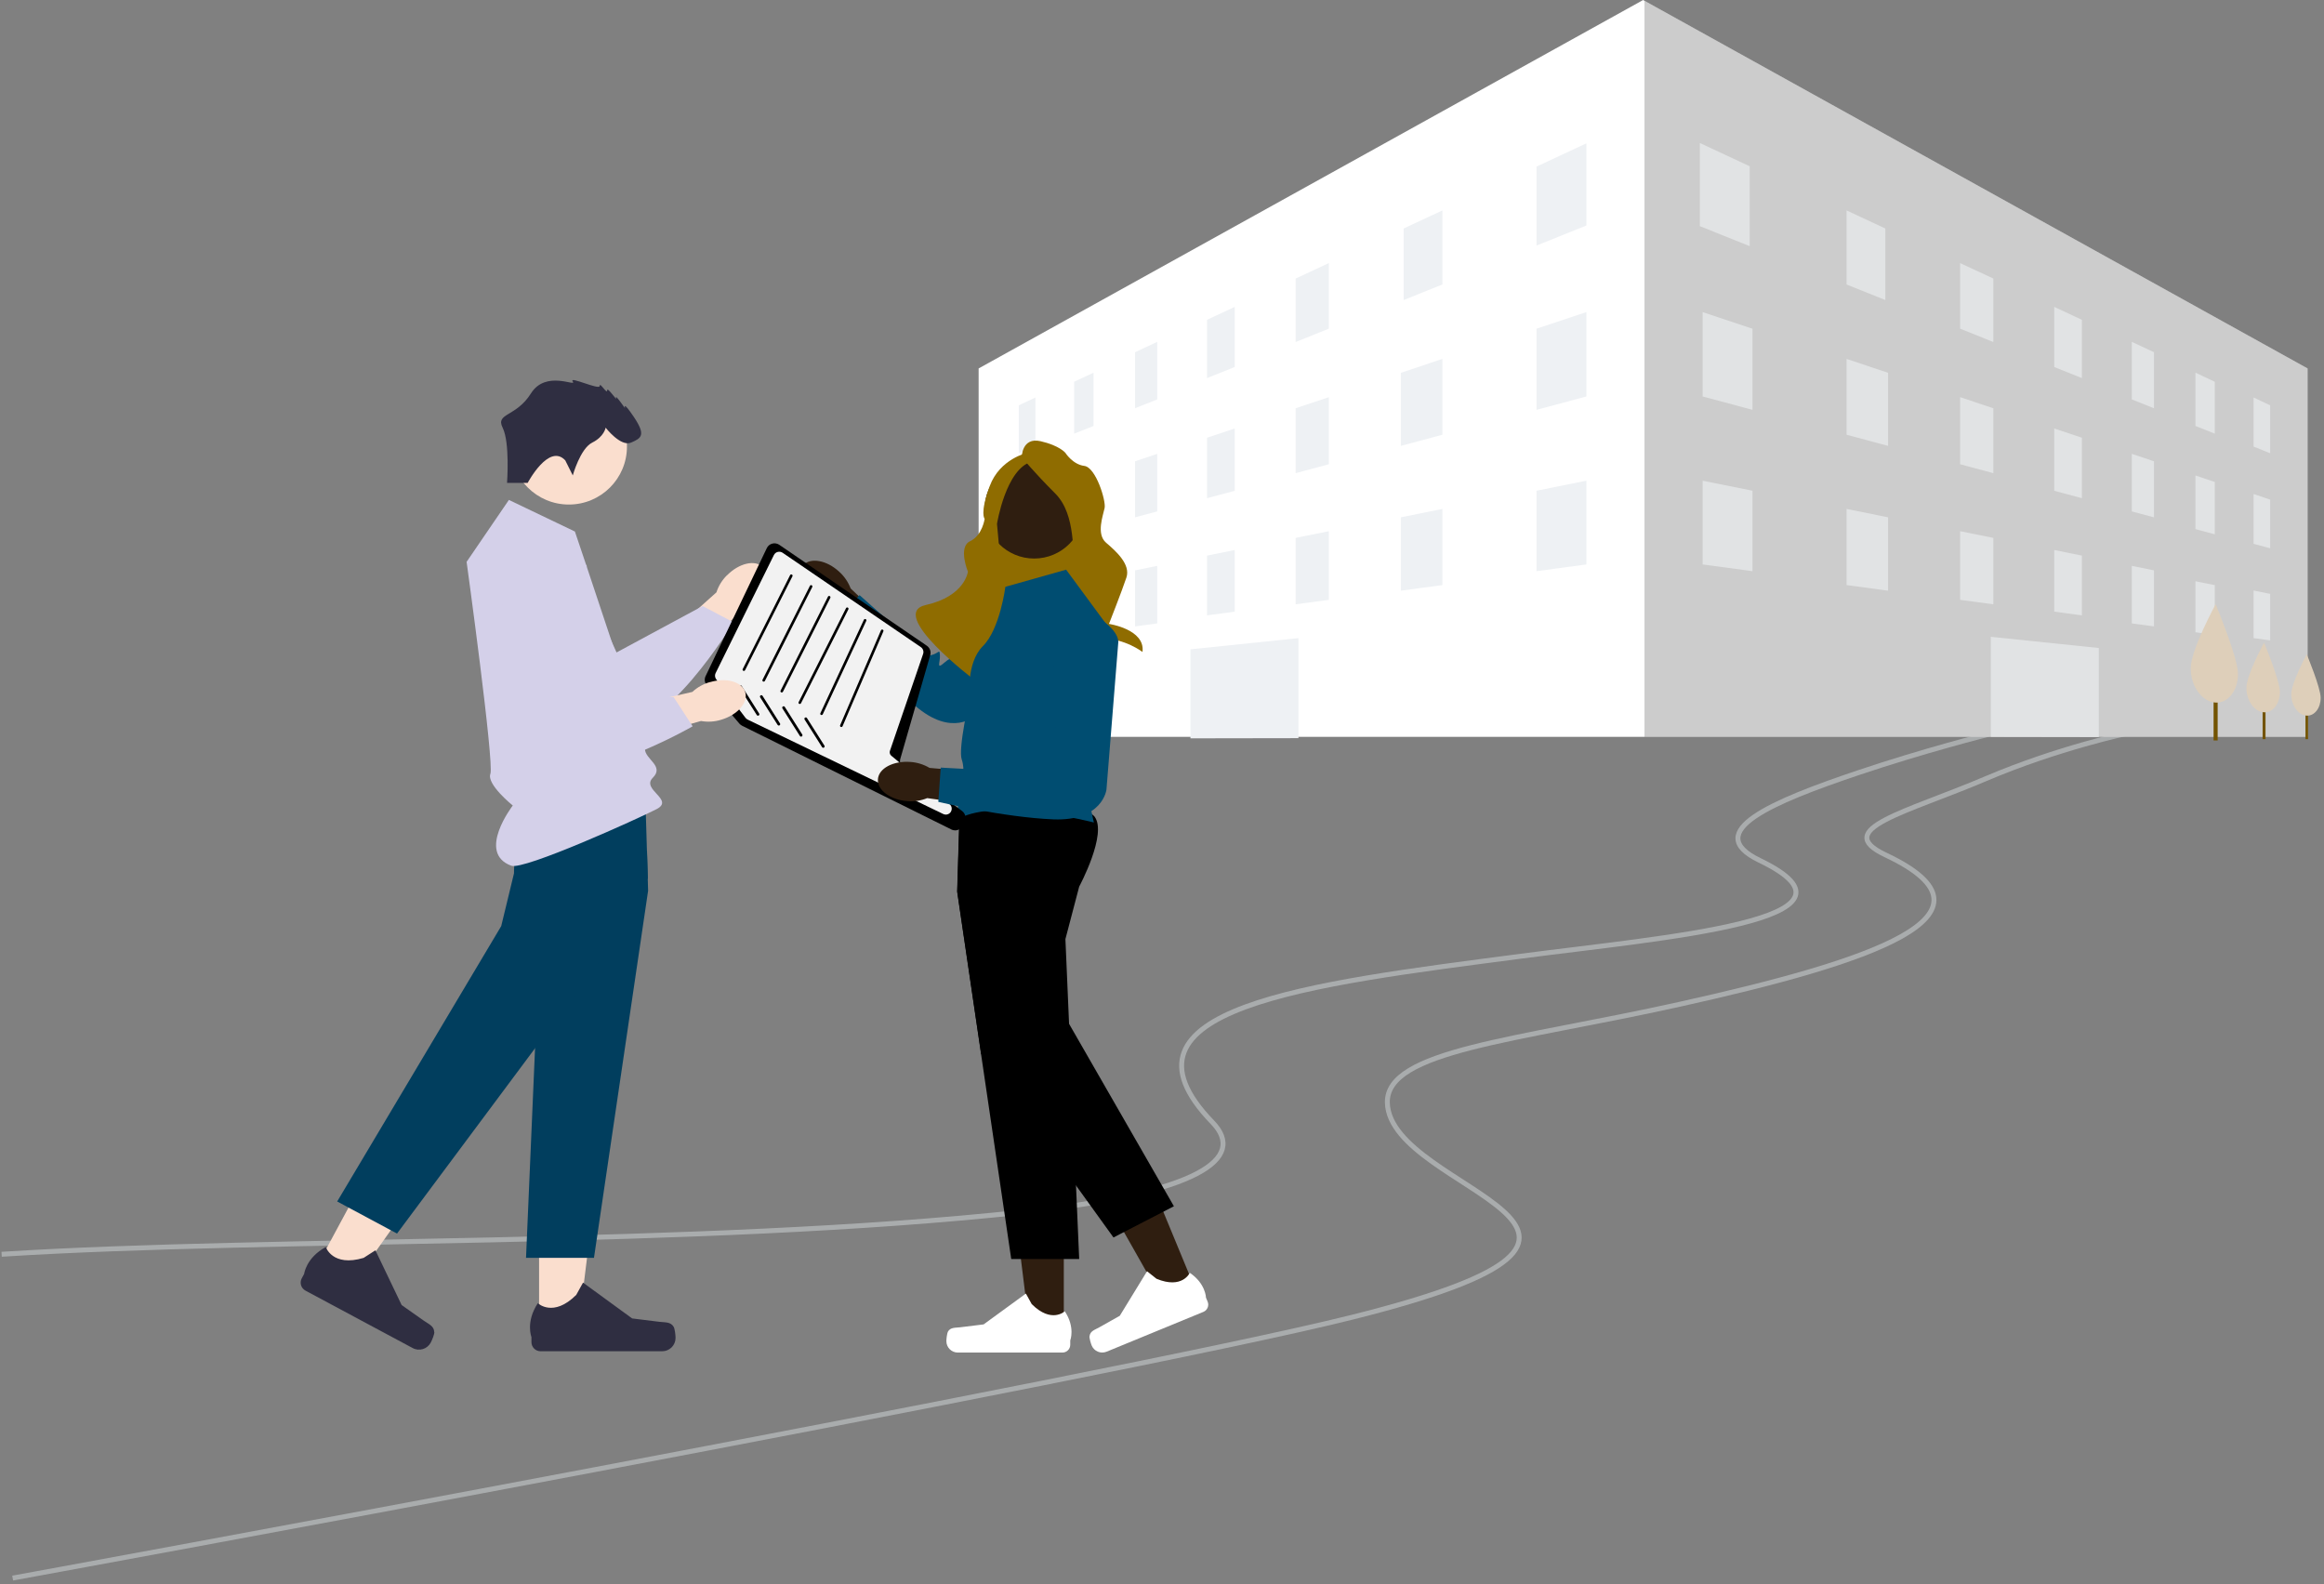 <svg width="402" height="274" viewBox="0 0 402 274" fill="none" xmlns="http://www.w3.org/2000/svg">
<rect x="0" y="0" width="402" height="274" fill="#808080" stroke="none"/>
<g clip-path="url(#clip0_7990_2567)">
<path d="M368.178 126.799C368.178 126.799 356.027 129.355 343.514 134.691C329.746 140.562 316.689 143.427 326.15 147.883C348.268 158.295 323.23 166.472 290.493 173.734C262.051 180.045 239.8 181.697 239.981 190.729C240.319 206.358 295.042 212.61 233.743 227.894C192.511 238.175 2.605 272.903 2.605 272.903" stroke="#A9ACAD" stroke-width="0.848" stroke-miterlimit="2" stroke-linecap="square" stroke-linejoin="round"/>
<path d="M343.746 127.082C343.746 127.082 332.783 129.839 321.433 133.668C306.706 138.628 294.094 143.882 304.357 148.819C325.781 159.14 287.759 162.167 263.073 165.407C226.208 170.238 190.641 174.409 209.716 194.131C215.817 200.434 207.25 206.396 177.059 209.647C120.324 215.762 47.505 213.983 0.705 216.94" stroke="#A9ACAD" stroke-width="0.851" stroke-miterlimit="2" stroke-linecap="square" stroke-linejoin="round"/>
<path d="M399.162 63.733V127.462H169.281V63.733L284.221 0.004L284.464 0.137L399.162 63.733Z" fill="white"/>
<path d="M399.159 63.733V127.463H284.461V0.137L399.159 63.733Z" fill="black" fill-opacity="0.2"/>
<path d="M274.406 39.01L265.785 42.477V28.819L274.406 24.797V39.018V39.01Z" fill="#EEF1F4"/>
<path d="M179.104 77.251L176.23 78.406V70.113L179.104 68.762V77.251Z" fill="#EEF1F4"/>
<path d="M189.155 73.682L185.805 75.017V66.037L189.155 64.467V73.682Z" fill="#EEF1F4"/>
<path d="M200.174 69.09L196.34 70.62V60.929L200.174 59.133V69.09Z" fill="#EEF1F4"/>
<path d="M213.58 63.483L208.793 65.404V55.323L213.58 53.081V63.483Z" fill="#EEF1F4"/>
<path d="M229.861 56.853L224.113 59.165V48.185L229.861 45.507V56.853Z" fill="#EEF1F4"/>
<path d="M249.501 49.209L242.801 51.903V39.526L249.501 36.402V49.216V49.209Z" fill="#EEF1F4"/>
<path d="M179.104 94.071L176.23 94.844V86.426L179.104 85.457V94.071Z" fill="#EEF1F4"/>
<path d="M189.155 91.525L185.805 92.423V83.373L189.155 82.248V91.533V91.525Z" fill="#EEF1F4"/>
<path d="M200.174 88.464L196.34 89.487V79.796L200.174 78.508V88.464Z" fill="#EEF1F4"/>
<path d="M213.58 84.896L208.793 86.176V75.72L213.58 74.119V84.903V84.896Z" fill="#EEF1F4"/>
<path d="M229.861 80.304L224.113 81.85V70.621L229.861 68.7V80.312V80.304Z" fill="#EEF1F4"/>
<path d="M249.501 75.205L242.316 77.126V64.491L249.501 62.085V75.205Z" fill="#EEF1F4"/>
<path d="M274.406 68.582L265.785 70.894V56.861L274.406 53.987V68.59V68.582Z" fill="#EEF1F4"/>
<path d="M274.406 97.639L265.785 98.803V84.887L274.406 83.154V97.639Z" fill="#EEF1F4"/>
<path d="M179.104 110.384L176.23 110.774V102.731L179.104 102.153V110.384Z" fill="#EEF1F4"/>
<path d="M189.155 109.369L185.805 109.822V101.216L189.155 100.545V109.369Z" fill="#EEF1F4"/>
<path d="M200.174 107.838L196.34 108.354V98.663L200.174 97.882V107.838Z" fill="#EEF1F4"/>
<path d="M213.58 105.8L208.793 106.449V96.109L213.58 95.141V105.8Z" fill="#EEF1F4"/>
<path d="M229.861 103.762L224.113 104.535V93.048L229.861 91.885V103.762Z" fill="#EEF1F4"/>
<path d="M249.501 101.209L242.316 102.177V89.488L249.501 88.035V101.217V101.209Z" fill="#EEF1F4"/>
<path d="M389.82 77.251L392.694 78.406V70.113L389.82 68.762V77.251Z" fill="#E1E3E4"/>
<path d="M379.762 73.682L383.112 75.017V66.037L379.762 64.467V73.682Z" fill="#E1E3E4"/>
<path d="M368.754 69.09L372.588 70.62V60.929L368.754 59.133V69.09Z" fill="#E1E3E4"/>
<path d="M355.336 63.483L360.123 65.404V55.323L355.336 53.081V63.483Z" fill="#E1E3E4"/>
<path d="M339.055 56.853L344.802 59.165V48.185L339.055 45.507V56.853Z" fill="#E1E3E4"/>
<path d="M319.414 49.209L326.122 51.903V39.526L319.414 36.402V49.216V49.209Z" fill="#E1E3E4"/>
<path d="M389.82 94.071L392.694 94.844V86.426L389.82 85.457V94.071Z" fill="#E1E3E4"/>
<path d="M379.762 91.525L383.112 92.423V83.373L379.762 82.248V91.533V91.525Z" fill="#E1E3E4"/>
<path d="M368.754 88.464L372.588 89.487V79.796L368.754 78.508V88.464Z" fill="#E1E3E4"/>
<path d="M355.336 84.896L360.123 86.176V75.72L355.336 74.119V84.903V84.896Z" fill="#E1E3E4"/>
<path d="M339.055 80.304L344.802 81.85V70.621L339.055 68.7V80.312V80.304Z" fill="#E1E3E4"/>
<path d="M319.414 75.205L326.598 77.126V64.491L319.414 62.085V75.205Z" fill="#E1E3E4"/>
<path d="M294.52 68.582L303.141 70.894V56.861L294.52 53.987V68.59V68.582Z" fill="#E1E3E4"/>
<path d="M294.52 97.639L303.141 98.803V84.887L294.52 83.154V97.639Z" fill="#E1E3E4"/>
<path d="M389.82 110.384L392.694 110.774V102.731L389.82 102.153V110.384Z" fill="#E1E3E4"/>
<path d="M379.762 109.369L383.112 109.822V101.216L379.762 100.545V109.369Z" fill="#E1E3E4"/>
<path d="M368.754 107.838L372.588 108.354V98.663L368.754 97.882V107.838Z" fill="#E1E3E4"/>
<path d="M355.336 105.8L360.123 106.449V96.109L355.336 95.141V105.8Z" fill="#E1E3E4"/>
<path d="M339.055 103.762L344.802 104.535V93.048L339.055 91.885V103.762Z" fill="#E1E3E4"/>
<path d="M319.414 101.209L326.598 102.177V89.488L319.414 88.035V101.217V101.209Z" fill="#E1E3E4"/>
<path d="M302.656 42.578L294.035 39.119V24.735L302.656 28.756V42.578Z" fill="#E1E3E4"/>
<path d="M383.605 116.116H382.902V128.087H383.605V116.116Z" fill="#735301"/>
<path d="M391.883 119.38H391.383V127.86H391.883V119.38Z" fill="#735301"/>
<path d="M399.238 120.411H398.801V127.861H399.238V120.411Z" fill="#735301"/>
<path d="M363.042 112.094V127.493L344.363 127.462V110.157L363.042 112.094Z" fill="#E1E3E4"/>
<path d="M205.922 127.72L224.601 127.689V110.384L205.922 112.321V127.72Z" fill="#EEF1F4"/>
<path d="M170.584 118.271H170.014V126.791H170.584V118.271Z" fill="#735301"/>
<path d="M173.591 115.241C173.591 118.224 172.092 120.715 170.295 120.801C168.546 120.887 167.164 118.654 167.164 115.819C167.164 112.984 170.584 105.199 170.584 105.199C170.584 105.199 173.599 112.258 173.599 115.241H173.591Z" fill="#DECFBA"/>
<path d="M387.121 116.592C387.121 119.427 385.442 121.645 383.256 121.535C380.937 121.418 378.945 118.755 378.945 115.593C378.945 112.43 383.256 104.52 383.256 104.52C383.256 104.52 387.121 113.75 387.121 116.584V116.592Z" fill="#DECFBA"/>
<path d="M394.372 119.708C394.372 121.715 393.178 123.285 391.631 123.214C389.984 123.136 388.578 121.246 388.578 119.005C388.578 116.764 391.631 111.165 391.631 111.165C391.631 111.165 394.372 117.701 394.372 119.716V119.708Z" fill="#DECFBA"/>
<path d="M401.423 120.708C401.423 122.472 400.377 123.855 399.018 123.792C397.574 123.722 396.332 122.059 396.332 120.091C396.332 118.123 399.018 113.195 399.018 113.195C399.018 113.195 401.423 118.943 401.423 120.708Z" fill="#DECFBA"/>
<path d="M125.768 99.511C127.84 97.408 130.61 96.773 131.942 98.085C133.286 99.397 132.692 102.167 130.62 104.27C129.808 105.124 128.798 105.769 127.673 106.144L118.781 114.943L114.73 110.695L123.925 102.469C124.289 101.344 124.914 100.334 125.757 99.501L125.768 99.511Z" fill="#FADECE"/>
<path d="M97.331 92.244L106.65 112.861L121.54 104.833L126.872 107.654C126.872 107.654 114.699 127.938 106.369 125.627C98.039 123.315 83.243 102.375 85.909 95.919C88.574 89.464 97.331 92.244 97.331 92.244Z" fill="#D4D0E9"/>
<path d="M140.542 103.885C138.376 101.876 137.668 99.137 138.939 97.763C140.22 96.388 143.01 96.899 145.176 98.908C146.051 99.7 146.727 100.689 147.144 101.793L156.203 110.414L152.059 114.569L143.562 105.624C142.427 105.291 141.396 104.687 140.532 103.875L140.542 103.885Z" fill="#2F1E10"/>
<path d="M186.18 105.217L168.687 123.783C168.687 123.783 164.761 127.656 158.295 122.075C151.839 116.484 144.654 107.321 144.654 107.321L148.684 102.947L155.827 109.299C155.827 109.299 160.065 110.996 160.356 112.1C160.648 113.204 159.825 113.651 161.148 113.308C162.47 112.954 162.501 112.173 162.585 113.36C162.668 114.557 161.856 115.953 163.387 114.599C164.917 113.245 165.375 114.068 165.375 114.068L176.548 99.303C176.548 99.303 183.774 93.607 185.846 98.709C187.929 103.811 186.169 105.228 186.169 105.228L186.18 105.217Z" fill="#004D71"/>
<path d="M93.25 229.679H100.049L103.277 203.533H93.25V229.679Z" fill="#FADECE"/>
<path d="M116.533 229.524C116.742 229.878 116.856 231.023 116.856 231.44C116.856 232.71 115.825 233.741 114.545 233.741H93.501C92.636 233.741 91.928 233.033 91.928 232.169V231.294C91.928 231.294 90.887 228.67 93.032 225.432C93.032 225.432 95.698 227.962 99.675 223.995L100.852 221.871L109.349 228.066L114.055 228.649C115.086 228.774 116.002 228.628 116.533 229.524Z" fill="#2F2E41"/>
<path d="M188.42 84.215H171.572V109.039H188.42V84.215Z" fill="#8F6C00"/>
<path d="M178.888 96.617C183.626 96.617 187.457 92.785 187.457 88.068C187.457 83.351 183.615 79.519 178.888 79.519C174.161 79.519 170.318 83.351 170.318 88.068C170.318 92.785 174.161 96.617 178.888 96.617Z" fill="#2F1E10"/>
<path d="M176.738 79.083C176.738 79.083 176.738 75.574 180.008 76.323C183.277 77.073 184.287 78.333 184.287 78.333C184.287 78.333 185.547 80.343 187.557 80.593C189.567 80.842 191.326 86.611 191.076 87.861C190.827 89.11 189.567 92.369 191.326 93.879C193.086 95.378 195.595 97.638 194.846 99.897C194.096 102.157 191.826 107.926 191.826 107.926C191.826 107.926 198.136 108.842 197.626 112.778C197.626 112.778 194.596 110.435 190.577 110.435C186.557 110.435 187.057 103.157 187.057 103.157C187.057 103.157 186.807 98.648 186.047 97.398C185.297 96.149 186.297 89.131 182.528 85.361C178.758 81.592 176.749 79.093 176.749 79.093L176.738 79.083Z" fill="#8F6C00"/>
<path d="M177.737 78.322C177.737 78.322 172.958 79.321 171.198 84.09C169.438 88.859 170.323 89.744 170.323 89.744C170.323 89.744 169.938 92.608 167.804 93.618C165.669 94.628 167.429 98.887 167.429 98.887C167.429 98.887 166.929 103.145 160.14 104.655C153.351 106.165 168.647 117.692 168.647 117.692C168.647 117.692 167.543 112.246 174.582 111.996C181.621 111.746 173.208 98.887 173.208 98.887L172.458 90.619C172.458 90.619 173.968 81.092 178.487 79.842C183.016 78.593 177.737 78.332 177.737 78.332V78.322Z" fill="#8F6C00"/>
<path d="M98.402 87.277C103.952 87.277 108.45 82.789 108.45 77.249C108.45 71.71 103.952 67.222 98.402 67.222C92.852 67.222 88.353 71.71 88.353 77.249C88.353 82.789 92.852 87.277 98.402 87.277Z" fill="#FADECE"/>
<path d="M112.117 154.022L102.745 217.581H90.99L92.552 181.303L93.374 162.227L90.99 153.148C90.99 153.148 89.896 151.128 88.99 148.681C87.96 145.921 87.147 142.61 88.355 141.038C88.803 140.455 89.959 140.028 91.531 139.715C92.489 139.518 93.614 139.361 94.821 139.247C101.767 138.56 111.659 138.987 111.659 138.987L111.908 147.254L112.044 151.877L112.106 154.022H112.117Z" fill="#013E5E"/>
<path d="M54.546 219.559L60.533 222.766L75.787 201.264L66.947 196.526L54.535 219.559H54.546Z" fill="#FADECE"/>
<path d="M75.132 230.408C75.153 230.825 74.705 231.887 74.507 232.252C73.903 233.376 72.508 233.793 71.384 233.189L52.839 223.255C52.068 222.839 51.787 221.891 52.193 221.131L52.61 220.36C52.61 220.36 52.943 217.559 56.358 215.716C56.358 215.716 57.504 219.205 62.897 217.591L64.938 216.279L69.478 225.754L73.352 228.482C74.205 229.076 75.08 229.388 75.111 230.419L75.132 230.408Z" fill="#2F2E41"/>
<path d="M112.055 151.877L107.088 161.821L92.573 181.303L68.676 213.384L58.326 207.834L86.7 160.196L88.908 151.075C88.908 151.075 88.908 150.086 89.012 148.68C89.21 145.9 89.793 141.454 91.553 139.715C91.792 139.475 92.052 139.288 92.323 139.163C92.854 138.923 93.729 138.986 94.833 139.246C99.456 140.35 108.098 145.088 111.92 147.254L112.055 151.877Z" fill="#013E5E"/>
<path d="M184.015 230.481H178.163L175.383 208H184.015V230.481Z" fill="#2F1E10"/>
<path d="M163.982 230.345C163.805 230.647 163.701 231.637 163.701 231.991C163.701 233.084 164.586 233.969 165.68 233.969H183.777C184.526 233.969 185.13 233.365 185.13 232.615V231.866C185.13 231.866 186.026 229.606 184.183 226.826C184.183 226.826 181.892 229.002 178.466 225.587L177.456 223.765L170.147 229.096L166.096 229.596C165.211 229.7 164.42 229.585 163.972 230.345H163.982Z" fill="white"/>
<path d="M207.022 223.61L201.618 225.828L190.445 206.106L198.421 202.826L207.012 223.61H207.022Z" fill="#2F1E10"/>
<path d="M188.459 231.107C188.407 231.461 188.699 232.408 188.834 232.742C189.251 233.752 190.406 234.231 191.427 233.814L208.16 226.931C208.847 226.65 209.18 225.859 208.899 225.172L208.608 224.474C208.608 224.474 208.576 222.048 205.807 220.174C205.807 220.174 204.526 223.058 200.048 221.204L198.414 219.903L193.697 227.608L190.146 229.607C189.365 230.045 188.595 230.232 188.47 231.107H188.459Z" fill="white"/>
<path d="M186.677 153.365L184.293 162.445L184.928 177.179L185.98 201.649L186.011 202.336L186.125 205.085L186.677 217.788H174.921L169.694 182.292L165.561 154.23L165.998 139.943L166.019 139.194C166.019 139.194 187.031 138.288 189.322 141.245C191.602 144.202 186.688 153.344 186.688 153.344L186.677 153.365Z" fill="black"/>
<path d="M203.04 208.667L201.051 209.698L193.689 213.499L192.607 214.061L186.151 205.106L169.72 182.313L165.586 154.251L166.023 139.965C167.887 139.371 169.376 139.132 170.126 139.486C173.52 141.068 173.364 151.45 173.364 151.45L175.436 160.603L184.974 177.19L203.071 208.678L203.04 208.667Z" fill="black"/>
<path d="M88.022 86.475L99.445 91.942C99.445 91.942 111.555 127.709 111.555 129.531C111.555 131.353 114.981 132.488 112.919 134.54C110.857 136.591 116.74 138.33 113.575 139.965C110.41 141.599 90.636 150.565 88.439 149.753C82.379 147.524 88.699 139.34 88.699 139.34C88.699 139.34 84.149 135.685 84.826 133.863C85.513 132.041 80.713 97.19 80.713 97.19L88.022 86.486V86.475Z" fill="#D4D0E9"/>
<path d="M97.787 79.655L99.078 82.237C99.078 82.237 100.369 77.593 102.441 76.562C104.513 75.531 104.763 73.98 104.763 73.98C104.763 73.98 107.346 77.333 109.157 76.562C110.969 75.792 111.74 75.271 109.678 72.178C107.606 69.086 108.127 70.627 108.127 70.627C108.127 70.627 106.315 68.045 106.575 68.826C106.835 69.596 105.024 66.764 105.024 67.534C105.024 68.305 103.732 65.983 103.732 66.764C103.732 67.545 98.297 64.963 99.078 65.993C99.849 67.024 94.424 63.932 91.841 68.055C89.259 72.178 85.667 71.418 86.947 73.99C88.228 76.562 87.707 83.528 87.707 83.528H91.279C91.279 83.528 94.955 76.562 97.797 79.655H97.787Z" fill="#2F2E41"/>
<path d="M173.907 101.511L174.116 101.449L184.414 98.543L192.64 109.706L187.163 132.936L189.214 142.276C189.214 142.276 172.543 137.945 165.911 141.589C165.911 141.589 165.453 139.507 165.911 138.507C166.369 137.497 167.056 133.28 166.369 131.406C165.682 129.521 167.743 120.639 167.743 120.639C167.743 120.639 167.056 114.714 170.024 111.757C172.991 108.8 173.907 101.501 173.907 101.501V101.511Z" fill="#004D71"/>
<path d="M164.553 143.474L128.37 125.543C128.193 125.45 128.036 125.335 127.901 125.179L122.257 118.546C121.882 118.109 121.799 117.484 122.049 116.963L132.639 94.816C132.826 94.43 133.17 94.139 133.586 94.035C134.003 93.92 134.44 94.004 134.804 94.243L160.326 111.705C160.846 112.069 161.086 112.715 160.909 113.319L155.723 131.301C155.588 131.791 155.765 132.332 156.171 132.634L166.427 140.298C166.979 140.714 167.167 141.464 166.875 142.089L166.552 142.787C166.386 143.151 166.084 143.422 165.699 143.557C165.542 143.62 165.376 143.64 165.209 143.64C164.991 143.64 164.761 143.588 164.553 143.484V143.474Z" fill="black"/>
<path d="M164.26 139.1L154.191 130.739C154.107 130.666 154.034 130.573 153.982 130.479C153.889 130.291 153.878 130.073 153.941 129.875L159.678 113.121C159.824 112.684 159.668 112.205 159.293 111.944L135.375 95.617C135.125 95.451 134.823 95.399 134.532 95.472C134.24 95.544 134.001 95.742 133.865 96.013L123.786 116.432C123.63 116.745 123.651 117.099 123.817 117.39C123.838 117.432 123.859 117.473 123.89 117.505L128.961 124.179C129.065 124.304 129.19 124.408 129.336 124.481L163.156 140.808C163.291 140.871 163.447 140.912 163.604 140.912C163.864 140.912 164.135 140.808 164.332 140.61C164.353 140.589 164.374 140.558 164.395 140.537C164.551 140.34 164.634 140.1 164.624 139.84C164.614 139.548 164.478 139.288 164.249 139.1H164.26Z" fill="#F2F2F2"/>
<path d="M128.672 116.058C128.755 116.058 128.838 116.016 128.88 115.933L137.075 99.689C137.137 99.575 137.085 99.439 136.971 99.387C136.856 99.325 136.721 99.377 136.669 99.491L128.474 115.735C128.412 115.849 128.464 115.985 128.578 116.037C128.609 116.058 128.641 116.058 128.682 116.058H128.672Z" fill="black"/>
<path fill-rule="evenodd" clip-rule="evenodd" d="M127.891 118.92C127.818 118.806 127.849 118.66 127.964 118.587C128.078 118.514 128.224 118.545 128.297 118.66L131.317 123.429C131.389 123.543 131.358 123.689 131.244 123.762C131.129 123.835 130.983 123.804 130.91 123.689L127.891 118.92Z" fill="black"/>
<path fill-rule="evenodd" clip-rule="evenodd" d="M131.494 120.628C131.421 120.513 131.453 120.367 131.567 120.295C131.682 120.222 131.827 120.253 131.9 120.367L134.92 125.136C134.993 125.251 134.962 125.397 134.847 125.47C134.733 125.543 134.587 125.511 134.514 125.397L131.494 120.628Z" fill="black"/>
<path fill-rule="evenodd" clip-rule="evenodd" d="M135.346 122.544C135.273 122.429 135.304 122.283 135.419 122.211C135.533 122.138 135.679 122.169 135.752 122.283L138.772 127.052C138.844 127.167 138.813 127.313 138.699 127.386C138.584 127.459 138.438 127.427 138.366 127.313L135.346 122.544Z" fill="black"/>
<path fill-rule="evenodd" clip-rule="evenodd" d="M139.18 124.47C139.107 124.356 139.138 124.21 139.253 124.137C139.367 124.064 139.513 124.095 139.586 124.21L142.606 128.979C142.678 129.093 142.647 129.239 142.533 129.312C142.418 129.385 142.272 129.354 142.199 129.239L139.18 124.47Z" fill="black"/>
<path d="M132.1 117.912C132.183 117.912 132.266 117.87 132.308 117.787L140.503 101.543C140.565 101.428 140.513 101.293 140.398 101.241C140.284 101.179 140.148 101.231 140.096 101.345L131.902 117.589C131.839 117.703 131.891 117.839 132.006 117.891C132.037 117.912 132.068 117.912 132.11 117.912H132.1Z" fill="black"/>
<path d="M135.223 119.784C135.306 119.784 135.389 119.743 135.431 119.659L143.626 103.416C143.688 103.301 143.636 103.166 143.521 103.114C143.407 103.051 143.272 103.103 143.219 103.218L135.025 119.461C134.962 119.576 135.014 119.711 135.129 119.763C135.16 119.784 135.191 119.784 135.233 119.784H135.223Z" fill="black"/>
<path d="M138.346 121.774C138.429 121.774 138.512 121.732 138.554 121.649L146.749 105.405C146.811 105.291 146.759 105.155 146.644 105.103C146.53 105.041 146.395 105.093 146.343 105.207L138.148 121.451C138.085 121.566 138.137 121.701 138.252 121.753C138.283 121.774 138.314 121.774 138.356 121.774H138.346Z" fill="black"/>
<path d="M142.107 123.689C142.191 123.689 142.274 123.647 142.316 123.564L149.844 107.403C149.906 107.289 149.854 107.153 149.74 107.101C149.625 107.049 149.49 107.091 149.438 107.205L141.91 123.366C141.847 123.48 141.899 123.616 142.014 123.668C142.045 123.689 142.087 123.689 142.118 123.689H142.107Z" fill="black"/>
<path d="M145.529 125.761C145.613 125.761 145.696 125.72 145.738 125.636L152.797 109.226C152.86 109.112 152.808 108.976 152.693 108.924C152.579 108.862 152.443 108.914 152.391 109.028L145.331 125.439C145.269 125.553 145.321 125.689 145.436 125.741C145.467 125.761 145.508 125.761 145.54 125.761H145.529Z" fill="black"/>
<path d="M122.821 117.994C125.653 117.161 128.381 117.942 128.912 119.733C129.443 121.534 127.579 123.669 124.747 124.502C123.623 124.856 122.425 124.929 121.259 124.72L109.201 128.104L107.723 122.43L119.76 119.691C120.624 118.889 121.665 118.306 122.81 117.983L122.821 117.994Z" fill="#FADECE"/>
<path d="M101.496 97.877L99.612 120.421L116.532 120.598L119.812 125.637C119.812 125.637 99.299 137.487 93.145 131.427C86.981 125.377 84.243 99.908 89.72 95.545C95.197 91.182 101.496 97.867 101.496 97.867V97.877Z" fill="#D4D0E9"/>
<path d="M156.941 138.58C153.994 138.361 151.724 136.664 151.859 134.79C151.995 132.916 154.504 131.583 157.451 131.801C158.627 131.874 159.773 132.228 160.793 132.832L173.268 133.926L172.622 139.757L160.387 138.059C159.294 138.507 158.107 138.684 156.93 138.58H156.941Z" fill="#2F1E10"/>
<path d="M193.432 111.205L191.391 136.601C191.391 136.601 190.745 142.068 182.207 141.735C173.658 141.391 162.309 138.705 162.309 138.705L162.725 132.78L172.273 133.3C172.273 133.3 176.647 131.989 177.563 132.665C178.479 133.342 178.125 134.206 178.937 133.113C179.75 132.02 179.281 131.385 180.093 132.259C180.905 133.144 181.145 134.727 181.499 132.728C181.843 130.718 182.717 131.083 182.717 131.083L182.207 112.59C182.207 112.59 184.279 103.645 189.1 106.342C193.921 109.039 193.432 111.226 193.432 111.226V111.205Z" fill="#004D71"/>
</g>
<defs>
<clipPath id="clip0_7990_2567">
<rect width="402" height="273.929" fill="white"/>
</clipPath>
</defs>
</svg>

